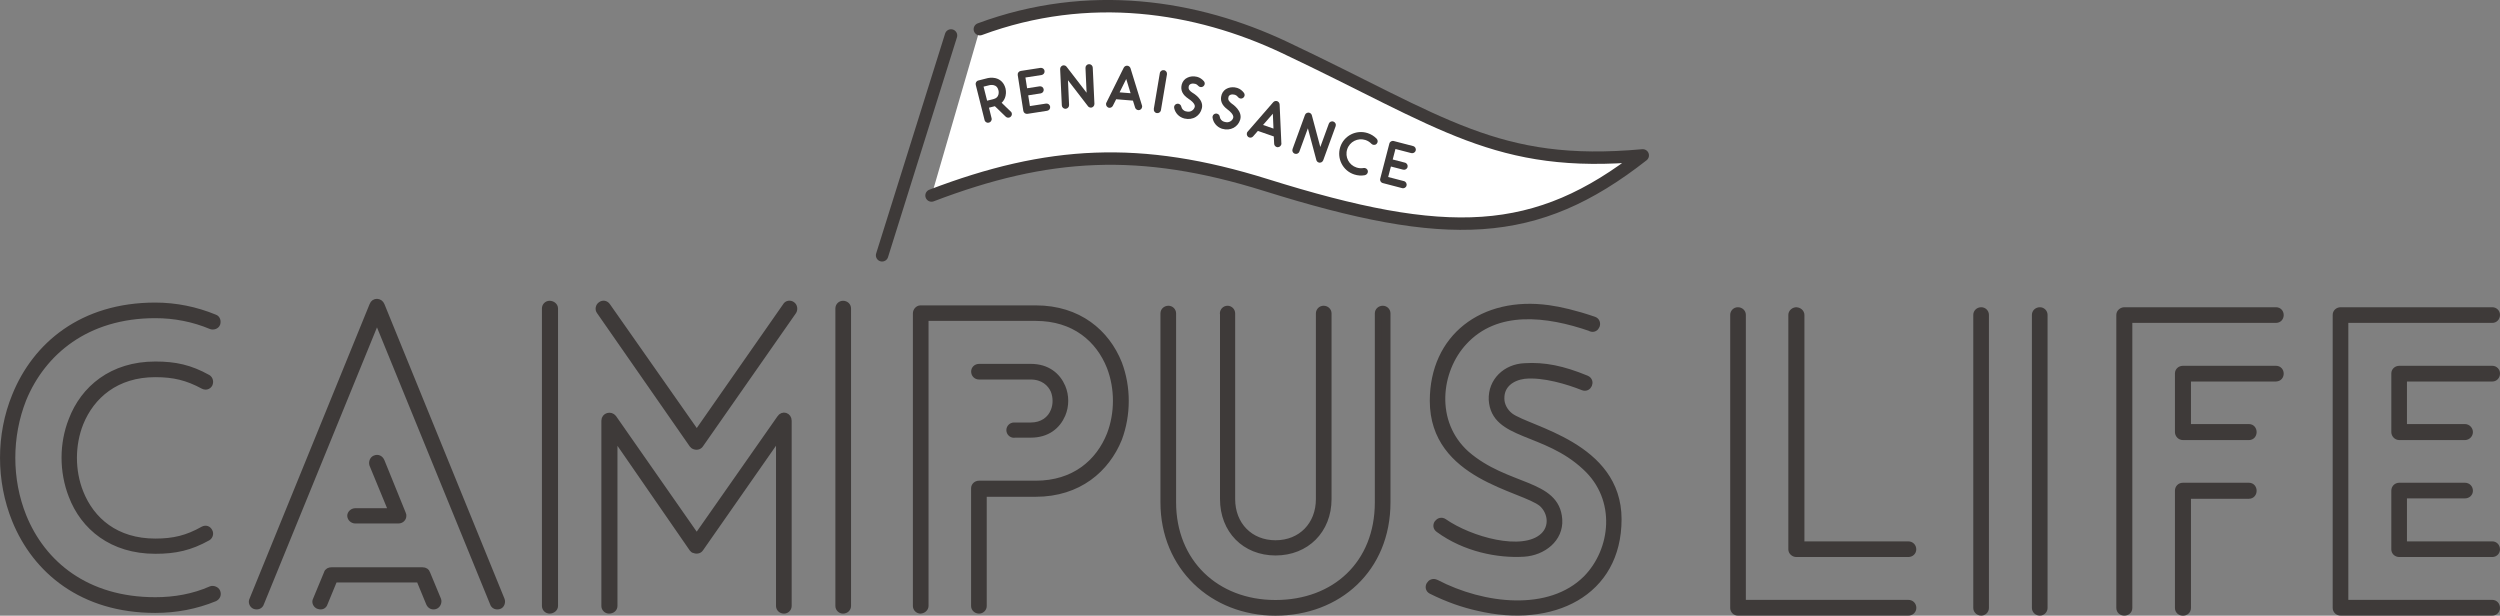 <?xml version="1.0" encoding="UTF-8"?><svg id="_レイヤー_2" xmlns="http://www.w3.org/2000/svg" viewBox="0 0 402.54 99.13"><rect x="0" y="0" width="402.54" height="99.13" fill="#808080" stroke="none"/><defs><style>.cls-1,.cls-2{fill:#3e3a39;}.cls-3{fill:#fff;stroke-width:2px;}.cls-3,.cls-2{stroke:#3e3a39;stroke-linecap:round;stroke-linejoin:round;}</style></defs><g id="_ワーク"><g><g><g><path class="cls-2" d="M34.97,52.11c-.13,.4-.66,.53-.99,.4-2.84-1.19-5.87-1.78-8.98-1.78-11.09,0-18.15,6-21.25,13.53-2.38,6.01-2.38,12.93,0,18.87,3.1,7.66,10.16,13.53,21.25,13.53,3.1,0,6.14-.53,8.98-1.78,.33-.13,.86,.07,.99,.4,.2,.46,0,.86-.4,1.06-3.04,1.25-6.27,1.85-9.57,1.85-11.75,0-19.27-6.33-22.57-14.45-2.57-6.34-2.57-13.73,0-20,3.3-8.18,10.82-14.52,22.57-14.52,3.3,0,6.53,.66,9.57,1.91,.4,.13,.53,.59,.4,.99Zm-1.25,33.46c.2,.33,.07,.79-.26,.99-2.84,1.58-5.21,2.11-8.45,2.11-7,0-11.55-3.83-13.46-8.84-1.52-3.89-1.52-8.38,0-12.21,1.91-5.02,6.47-8.91,13.46-8.91,3.23,0,5.61,.53,8.45,2.11,.33,.2,.46,.66,.26,1.06-.2,.33-.59,.46-.99,.26-2.57-1.39-4.75-1.91-7.72-1.91-6.33,0-10.29,3.5-12.08,7.92-1.39,3.5-1.39,7.66,0,11.15,1.78,4.49,5.74,7.92,12.08,7.92,2.97,0,5.15-.53,7.72-1.98,.4-.2,.79-.07,.99,.33Z"/><path class="cls-2" d="M41.04,97.58c-.4-.13-.59-.66-.4-.99l19.34-47.45c.26-.73,1.19-.66,1.45,0l19.34,47.45c.13,.33,0,.86-.4,.99-.4,.13-.86,0-.99-.46l-18.68-45.73-18.68,45.73c-.13,.46-.59,.59-.99,.46Zm10.29,0c-.46-.13-.66-.66-.46-.99l1.78-4.29c.07-.33,.4-.46,.73-.46h14.65c.4,0,.66,.2,.73,.46l1.78,4.29c.13,.33-.07,.86-.46,.99-.4,.13-.79,0-.99-.46l-1.58-3.83h-13.66l-1.58,3.83c-.13,.46-.53,.59-.92,.46Zm5.08-14.52c0-.4,.4-.73,.79-.73h5.87l-3.1-7.52c-.13-.4,.07-.86,.4-.99,.46-.2,.86,0,1.06,.46l3.43,8.45c.07,.13,.07,.2,.07,.33,0,.4-.33,.73-.79,.73h-6.93c-.4,0-.79-.33-.79-.73Z"/><path class="cls-2" d="M88.49,98.3c-.4,0-.73-.33-.73-.73V49.66c0-.4,.33-.73,.73-.73,.46,0,.86,.33,.86,.73v47.91c0,.4-.4,.73-.86,.73Zm39.07-49.23c.33,.2,.4,.73,.2,1.06l-14.98,21.45c-.2,.33-.66,.46-1.12,.2-.07-.07-.13-.13-.2-.2l-14.92-21.45c-.26-.33-.13-.86,.2-1.06,.33-.26,.79-.2,1.06,.2l14.39,20.52,14.32-20.52c.2-.4,.73-.46,1.06-.2Zm-1.32,49.23c-.46,0-.79-.33-.79-.73v-27.39l-12.67,18.15c-.2,.33-.66,.4-1.12,.2-.07-.07-.13-.13-.2-.2l-12.54-18.15v27.39c0,.4-.33,.73-.86,.73-.4,0-.73-.33-.73-.73v-29.83c0-.79,.99-1.06,1.45-.46l13.4,19.2,13.4-19.14c.46-.73,1.39-.4,1.39,.4v29.83c0,.4-.33,.73-.73,.73Zm9.5,0c-.4,0-.73-.33-.73-.73V49.66c0-.4,.33-.73,.73-.73,.46,0,.79,.33,.79,.73v47.91c0,.4-.33,.73-.79,.73Z"/><path class="cls-2" d="M148.22,98.3c-.4,0-.73-.33-.73-.73V50.46c0-.4,.33-.79,.73-.79h18.54c6.93,0,11.42,3.89,13.4,8.84,1.45,3.83,1.45,8.25,0,12.14-1.98,4.88-6.47,8.84-13.4,8.84h-8.38v18.08c0,.4-.33,.73-.73,.73-.46,0-.79-.33-.79-.73v-18.94c0-.4,.33-.73,.79-.73h9.11c6.2,0,10.16-3.43,11.95-7.92,1.32-3.43,1.32-7.46,0-10.89-1.78-4.49-5.74-7.92-11.95-7.92h-17.75v46.39c0,.4-.4,.73-.79,.73Zm15.05-28.31c-.4,0-.73-.33-.73-.73s.33-.73,.73-.73h2.71c1.85,0,3.17-.99,3.7-2.38,.4-.99,.4-2.18,0-3.23-.53-1.25-1.78-2.31-3.7-2.31h-8.32c-.46,0-.79-.33-.79-.79,0-.4,.33-.73,.79-.73h8.32c2.64,0,4.29,1.39,5.08,3.23,.59,1.39,.59,3.04,0,4.42-.79,1.85-2.44,3.23-5.08,3.23h-2.71Z"/><path class="cls-2" d="M222.66,49.73c.4,0,.73,.33,.73,.73v30.42c0,10.76-7.92,17.75-18.02,17.75s-18.02-7.33-18.02-17.75v-30.42c0-.4,.33-.73,.79-.73,.4,0,.73,.33,.73,.73v30.42c0,9.63,6.93,16.23,16.5,16.23s16.5-6.34,16.5-16.23v-30.42c0-.4,.33-.73,.79-.73Zm-25.74,.73c0-.4,.33-.73,.73-.73s.73,.33,.73,.73v29.9c0,4.16,2.9,7.13,7,7.13s7-2.97,7-7.13v-29.9c0-.4,.33-.73,.73-.73,.46,0,.79,.33,.79,.73v29.9c0,5.02-3.56,8.58-8.51,8.58s-8.45-3.56-8.45-8.58v-29.9Z"/><path class="cls-2" d="M231.24,93.82c7.59,3.96,18.28,5.21,24.15-.66,4.49-4.55,5.48-12.8-.13-17.95-6.47-6.07-14.65-4.82-15.05-10.82-.13-3.04,2.24-5.28,5.28-5.41,3.17-.2,6.14,.4,9.97,1.98,.92,.4,.33,1.78-.59,1.39-2.31-.92-6.34-2.18-9.44-1.85-1.98,.26-3.76,1.45-3.7,3.7,0,.99,.53,2.05,1.45,2.77,2.97,2.24,17.42,4.69,17.42,16.63s-10.62,17.09-22.64,14.25c-2.38-.53-4.88-1.39-7.52-2.71-.86-.46-.13-1.78,.79-1.32Zm24.88-40.98c-7.06-2.44-15.18-3.43-20.39,2.24-4.22,4.55-5.28,12.93,.4,18.02,6.47,5.61,14.52,4.49,14.92,10.56,.2,3.1-2.57,5.28-5.68,5.48-4.16,.26-9.5-.79-13.73-3.89-.86-.59,.07-1.78,.86-1.25,4.16,2.9,12.67,5.35,15.97,2.31,1.58-1.45,1.32-3.83-.2-5.21-3.1-2.57-17.55-4.29-17.55-16.56,0-10.23,7.99-16.37,18.61-14.91,1.85,.26,4.22,.79,7.33,1.85,.92,.33,.4,1.78-.53,1.39Z"/></g><g><path class="cls-2" d="M308.06,97.89c0,.4-.33,.73-.79,.73h-27.45c-.4,0-.73-.33-.73-.73V50.7c0-.4,.33-.73,.73-.73,.46,0,.79,.33,.79,.73v46.39h26.66c.46,0,.79,.33,.79,.79Zm-18.81-47.91c.4,0,.79,.33,.79,.73v36.96h17.22c.46,0,.79,.33,.79,.79,0,.4-.33,.73-.79,.73h-18.02c-.4,0-.79-.33-.79-.73V50.7c0-.4,.4-.73,.79-.73Z"/><path class="cls-2" d="M319.02,98.62c-.46,0-.79-.33-.79-.73V50.7c0-.4,.33-.73,.79-.73,.4,0,.73,.33,.73,.73v47.19c0,.4-.33,.73-.73,.73Zm9.44,0c-.46,0-.79-.33-.79-.73V50.7c0-.4,.33-.73,.79-.73,.4,0,.73,.33,.73,.73v47.19c0,.4-.33,.73-.73,.73Z"/><path class="cls-2" d="M341.26,97.89V50.7c0-.4,.4-.73,.79-.73h24.42c.99,0,.99,1.52,0,1.52h-23.63v46.39c0,.99-1.58,.99-1.58,0Zm25.21-36.96h-14.19v7.85h9.83c.99,0,.99,1.58,0,1.58h-10.62c-.46,0-.79-.4-.79-.79v-9.44c0-.4,.33-.73,.79-.73h14.98c.99,0,.99,1.52,0,1.52Zm-4.36,18.88h-9.83v18.08c0,.99-1.58,.99-1.58,0v-18.87c0-.46,.33-.79,.79-.79h10.62c.99,0,.99,1.58,0,1.58Z"/><path class="cls-2" d="M402.04,97.89c0,.4-.33,.73-.73,.73h-24.42c-.46,0-.79-.33-.79-.73V50.7c0-.4,.33-.73,.79-.73h24.42c.4,0,.73,.33,.73,.73,0,.46-.33,.79-.73,.79h-23.69v45.6h23.69c.4,0,.73,.33,.73,.79Zm0-37.75c0,.46-.33,.79-.73,.79h-14.25v7.85h9.83c.46,0,.79,.4,.79,.79s-.33,.79-.79,.79h-10.56c-.46,0-.79-.4-.79-.79v-9.44c0-.4,.33-.73,.79-.73h14.98c.4,0,.73,.33,.73,.73Zm-4.36,18.88c0,.4-.33,.73-.79,.73h-9.83v7.92h14.25c.4,0,.73,.33,.73,.79,0,.4-.33,.73-.73,.73h-14.98c-.46,0-.79-.33-.79-.73v-9.44c0-.46,.33-.79,.79-.79h10.56c.46,0,.79,.33,.79,.79Z"/></g></g><g><line class="cls-3" x1="142.03" y1="41.11" x2="153.13" y2="5.71"/><path class="cls-3" d="M157.77,4.7c17.52-6.49,34.86-3.77,49.03,2.92,25.53,12.06,34.18,19.55,57.71,17.4-17.22,13.5-31.45,13.92-60.68,4.77-20.22-6.33-35.11-5.46-53.84,1.69"/><g><path class="cls-1" d="M162.75,17.95c.08,.08,.14,.17,.16,.28,.05,.18,0,.39-.15,.54-.07,.08-.17,.14-.27,.16-.19,.05-.4,0-.55-.14l-1.75-1.69-.95,.24,.42,1.7c.08,.31-.12,.63-.43,.71-.31,.08-.63-.11-.7-.42l-1.42-5.67c-.08-.31,.11-.63,.42-.7l1.54-.39c.06-.01,.58-.13,1.17,0,.85,.19,1.44,.78,1.67,1.7,.01,.06,.14,.58,0,1.17-.1,.45-.32,.82-.63,1.11l1.46,1.41Zm-3.8-1.74l.97-.24c.49-.12,.75-.36,.85-.76,.08-.33,.01-.64,0-.66-.12-.49-.37-.75-.79-.84-.33-.07-.64,0-.64,0l-.97,.24,.57,2.26Z"/><path class="cls-1" d="M169.09,17.18c.05,.32-.17,.61-.49,.66l-3.16,.49c-.33,.05-.62-.17-.67-.48l-.9-5.77c-.05-.32,.17-.61,.49-.66l3.16-.49c.33-.05,.62,.17,.67,.48,.05,.33-.17,.62-.49,.67l-2.59,.4,.27,1.73,2.01-.31c.32-.05,.61,.17,.66,.48,.05,.32-.17,.61-.48,.66l-2.01,.31,.27,1.73,2.59-.4c.33-.05,.62,.17,.67,.49Z"/><path class="cls-1" d="M175.18,17.1l-3.22-4.18,.18,3.99c.01,.32-.24,.59-.56,.61-.32,.01-.59-.23-.61-.55l-.27-5.84c-.01-.3,.21-.59,.56-.61,.18,0,.36,.07,.48,.23l3.22,4.18-.18-3.99c-.01-.32,.23-.59,.56-.61,.32-.01,.59,.23,.61,.55l.27,5.84c.01,.31-.23,.59-.55,.61-.19,0-.37-.07-.49-.23Z"/><path class="cls-1" d="M183.88,16.98c.02,.07,.03,.15,.02,.22-.02,.3-.28,.56-.62,.53-.23-.02-.44-.18-.51-.41l-.35-1.12-2.7-.22-.53,1.05c-.11,.22-.34,.34-.57,.33-.34-.03-.55-.34-.53-.62,0-.08,.02-.15,.06-.22l2.79-5.62c.11-.21,.34-.34,.58-.32,.23,.02,.44,.19,.51,.41l1.85,6Zm-1.84-1.97l-.7-2.29-1.07,2.15,1.76,.14Z"/><path class="cls-1" d="M185.78,17.54l.97-5.76c.05-.32,.35-.53,.67-.48,.32,.05,.53,.35,.48,.67l-.97,5.76c-.05,.32-.35,.53-.67,.48-.32-.05-.53-.35-.47-.67Z"/><path class="cls-1" d="M193.53,17.37l-.02,.1c-.13,.56-.48,1.05-.96,1.35-.53,.33-1.17,.42-1.81,.27l-.08-.02c-.82-.22-1.43-.86-1.6-1.67-.02-.09,0-.18,0-.25,.05-.21,.22-.39,.45-.44,.09-.02,.17-.01,.25,0,.21,.05,.4,.22,.45,.46,.08,.38,.36,.67,.75,.77h.05c.34,.09,.65,.05,.9-.11,.24-.15,.4-.37,.47-.63v-.04c.09-.45-.67-1.05-1.01-1.25l-.03-.03c-.92-.6-1.28-1.35-1.07-2.22l.02-.08c.14-.49,.46-.89,.96-1.1,.41-.19,.93-.24,1.44-.12l.09,.02c.41,.11,.79,.37,1.07,.7,.12,.15,.16,.33,.12,.5-.03,.12-.1,.23-.2,.31-.15,.12-.33,.16-.51,.12-.12-.03-.23-.08-.32-.19-.12-.15-.3-.27-.47-.32h-.06c-.48-.13-.9,.03-1,.38v.04c-.12,.48,.21,.74,.55,.98,.27,.16,1.84,1.1,1.58,2.46Z"/><path class="cls-1" d="M199.71,19.2l-.03,.1c-.17,.55-.55,1.01-1.05,1.28-.55,.29-1.19,.35-1.82,.16l-.08-.02c-.8-.28-1.37-.95-1.49-1.77-.01-.09,0-.18,.02-.25,.06-.21,.24-.38,.48-.41,.09-.02,.17,0,.24,.02,.21,.06,.39,.24,.42,.48,.05,.38,.31,.69,.7,.82h.05c.33,.12,.64,.1,.91-.04,.25-.13,.43-.34,.51-.6v-.04c.12-.45-.6-1.09-.93-1.31l-.03-.03c-.88-.65-1.19-1.43-.92-2.29l.02-.08c.17-.48,.52-.86,1.03-1.04,.43-.16,.94-.18,1.44-.03l.09,.03c.4,.13,.76,.42,1.02,.77,.11,.16,.14,.34,.09,.51-.04,.12-.11,.23-.22,.3-.16,.11-.34,.14-.52,.08-.11-.03-.22-.1-.3-.21-.11-.16-.28-.28-.45-.35l-.06-.02c-.47-.14-.91-.01-1.02,.33v.04c-.16,.47,.16,.75,.48,1.02,.26,.17,1.76,1.22,1.42,2.55Z"/><path class="cls-1" d="M206.33,23.09c0,.08-.01,.16-.04,.22-.1,.28-.41,.47-.74,.36-.22-.08-.38-.28-.39-.53l-.06-1.17-2.56-.89-.77,.88c-.16,.19-.42,.25-.63,.17-.32-.11-.45-.46-.36-.74,.03-.08,.06-.14,.11-.19l4.12-4.74c.16-.18,.41-.25,.64-.17,.22,.08,.37,.29,.39,.53l.28,6.27Zm-1.28-2.38l-.1-2.4-1.58,1.81,1.67,.58Z"/><path class="cls-1" d="M211.95,25.76l-1.36-5.1-1.37,3.75c-.11,.3-.45,.45-.75,.34-.3-.11-.46-.44-.35-.75l2-5.49c.1-.28,.42-.46,.75-.34,.17,.06,.31,.21,.36,.4l1.36,5.1,1.37-3.75c.11-.3,.44-.46,.75-.34,.3,.11,.46,.44,.35,.74l-2,5.49c-.11,.29-.44,.46-.74,.35-.18-.06-.32-.21-.37-.4Z"/><path class="cls-1" d="M220.24,27.53c.06,.31-.16,.61-.47,.68-.57,.1-1.16,.07-1.72-.12-1.83-.59-2.84-2.57-2.25-4.41s2.57-2.84,4.41-2.25c.56,.18,1.06,.5,1.46,.91,.22,.24,.21,.6-.02,.83-.24,.23-.6,.21-.83-.02-.26-.28-.6-.49-.97-.61-1.22-.39-2.54,.27-2.93,1.5-.4,1.23,.28,2.54,1.5,2.93,.37,.12,.77,.16,1.14,.08,.32-.05,.62,.15,.69,.47Z"/><path class="cls-1" d="M226.48,29.88c-.08,.31-.4,.5-.72,.41l-3.1-.81c-.32-.08-.51-.4-.42-.71l1.47-5.65c.08-.31,.4-.5,.72-.41l3.1,.81c.32,.08,.51,.4,.42,.71-.08,.32-.4,.5-.72,.42l-2.54-.66-.44,1.69,1.97,.51c.31,.08,.5,.4,.42,.71-.08,.31-.4,.5-.71,.42l-1.97-.51-.44,1.69,2.53,.66c.32,.08,.51,.4,.42,.72Z"/></g></g></g></g></svg>